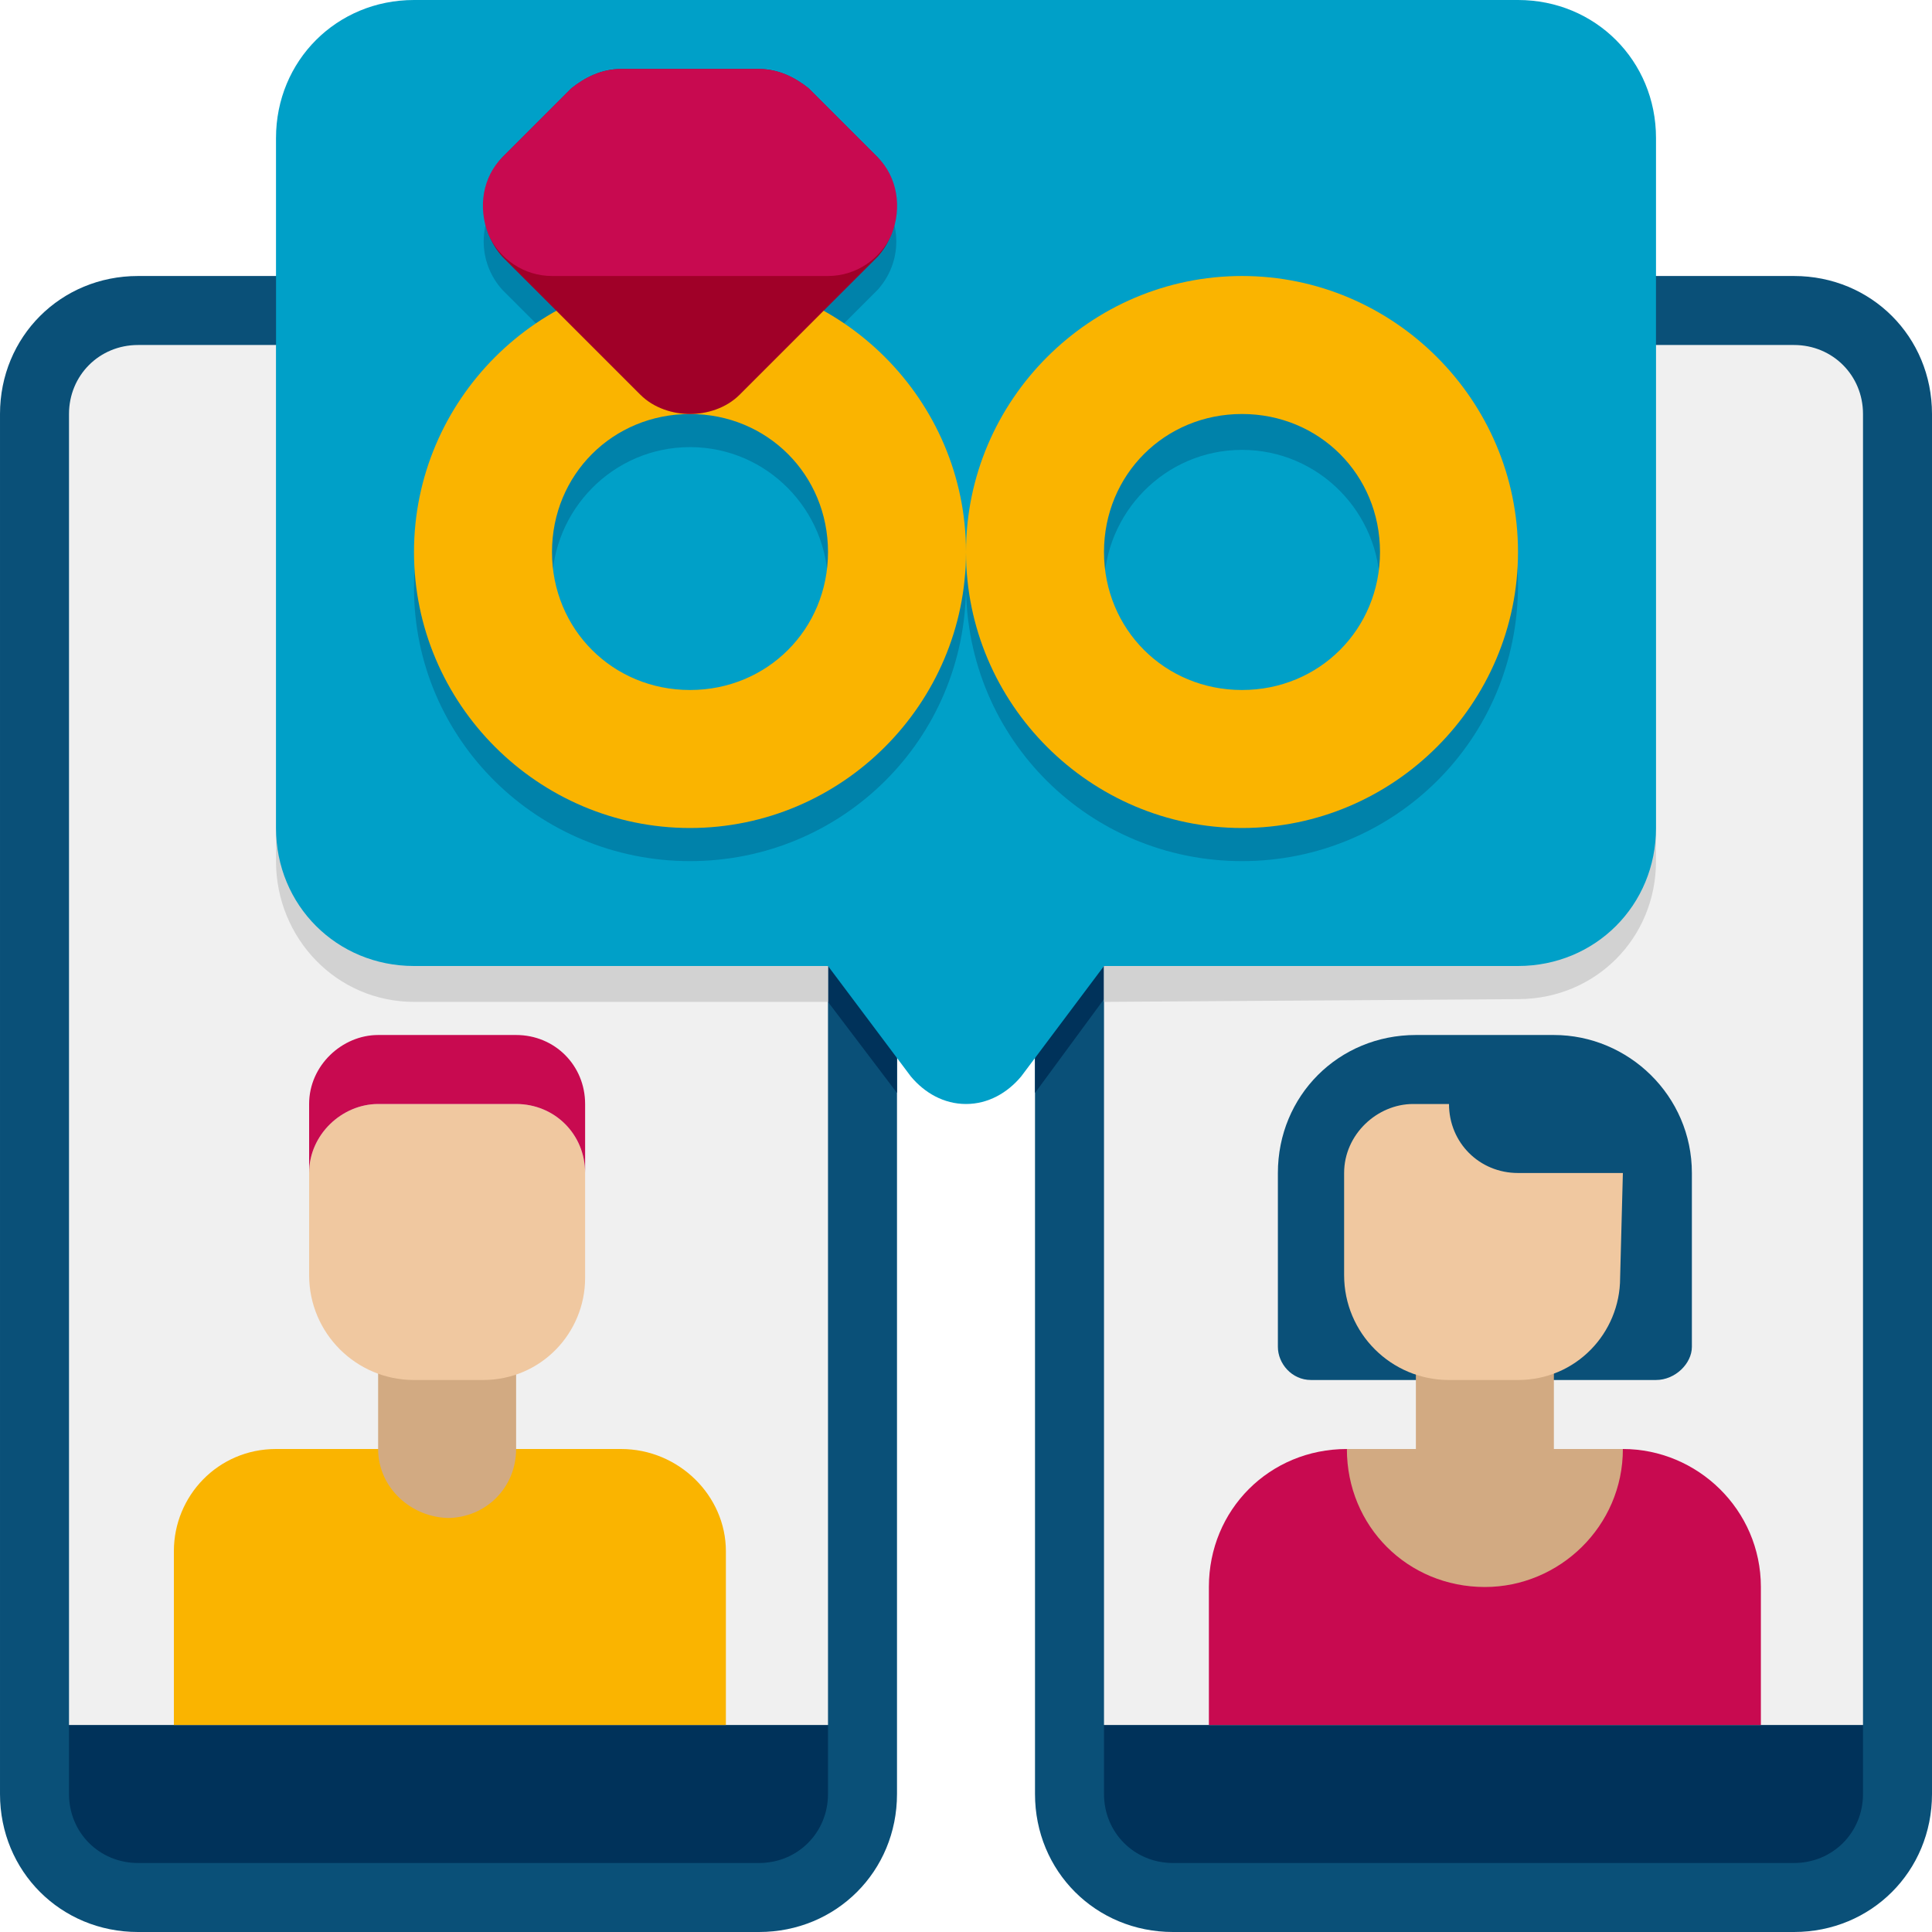 <svg version="1.2" xmlns="http://www.w3.org/2000/svg" viewBox="0 0 70 70" width="70" height="70"><style>.a{fill:#0a5078}.b{fill:#00325a}.c{fill:#f0f0f0}.d{fill:#d2d2d2}.e{fill:#c80a50}.f{fill:#d2aa82}.g{fill:#f0c8a0}.h{fill:#fab400}.i{fill:#00a0c8}.j{fill:#0082aa}.k{fill:#a00028}</style><path class="a" d="m27.5 70h-22.5c-2.8 0-5-2.2-5-5v-50c0-2.8 2.2-5 5-5h22.5c2.8 0 5 2.2 5 5v50c0 2.8-2.2 5-5 5z"/><path class="b" d="m27.5 10h-17.5v21.2c0 2.8 2.2 5.1 5 5.1h15l2.5 3.3v-24.6c0-2.8-2.2-5-5-5z"/><path class="b" d="m27.5 67.5h-22.5c-1.4 0-2.5-1.1-2.5-2.5v-2.5h27.5v2.5c0 1.4-1.1 2.5-2.5 2.5z"/><path class="c" d="m20 12.5c0 1.4-1.1 2.5-2.5 2.5h-2.5c-1.4 0-2.5-1.1-2.5-2.5h-7.5c-1.4 0-2.5 1.1-2.5 2.5v47.5h27.5v-47.5c0-1.4-1.1-2.5-2.5-2.5z"/><path class="d" d="m27.5 12.5h-7.5c0 1.4-1.1 2.5-2.5 2.5h-2.5c-1.4 0-2.5-1.1-2.5-2.5h-2.5v18.7c0 2.8 2.2 5.1 5 5.1h15v-21.3c0-1.4-1.1-2.5-2.5-2.5z"/><path class="a" d="m65 70h-22.5c-2.8 0-5-2.2-5-5v-50c0-2.8 2.2-5 5-5h22.5c2.8 0 5 2.2 5 5v50c0 2.8-2.2 5-5 5z"/><path class="b" d="m42.5 10c-2.8 0-5 2.2-5 5v24.6l2.5-3.4h15c2.8 0 5-2.2 5-5v-21.2z"/><path class="b" d="m65 67.5h-22.5c-1.4 0-2.5-1.1-2.5-2.5v-2.5h27.5v2.5c0 1.4-1.1 2.5-2.5 2.5z"/><path class="c" d="m57.5 12.5c0 1.4-1.1 2.5-2.5 2.5h-2.5c-1.4 0-2.5-1.1-2.5-2.5h-7.5c-1.4 0-2.5 1.1-2.5 2.5v47.5h27.5v-47.5c0-1.4-1.1-2.5-2.5-2.5z"/><path class="d" d="m60 31.2v-18.7h-2.5c0 1.4-1.1 2.5-2.5 2.5h-2.5c-1.4 0-2.5-1.1-2.5-2.5h-7.5c-1.4 0-2.5 1.1-2.5 2.5v21.3l15-0.1c2.8 0 5-2.2 5-5z"/><path class="a" d="m56.3 37.5h-5c-2.8 0-5 2.2-5 5v6.3c0 0.6 0.5 1.2 1.2 1.2h12.5c0.7 0 1.3-0.6 1.3-1.2v-6.3c0-2.8-2.3-5-5-5z"/><path class="e" d="m43.8 62.5v-5c0-2.8 2.2-5 5-5h10c2.7 0 5 2.2 5 5v5z"/><path class="f" d="m56.3 52.5v-3.8h-5v3.8h-2.5c0 2.8 2.2 5 5 5 2.7 0 5-2.2 5-5z"/><path class="g" d="m55 50h-2.5c-2.1 0-3.8-1.7-3.8-3.8v-3.7c0-1.4 1.2-2.5 2.5-2.5h1.3c0 1.4 1.1 2.5 2.5 2.5h3.8l-0.1 3.8c0 2-1.6 3.7-3.7 3.7z"/><path class="h" d="m6.3 62.5v-6.3c0-2 1.6-3.7 3.7-3.7h12.5c2.1 0 3.8 1.7 3.8 3.7v6.3z"/><path class="f" d="m16.3 55c-1.4 0-2.6-1.1-2.6-2.5v-3.8h5v3.8c0 1.4-1.1 2.5-2.5 2.5z"/><path class="g" d="m17.5 50h-2.5c-2.1 0-3.8-1.7-3.8-3.8v-3.7c0-1.4 1.2-2.5 2.5-2.5h5c1.4 0 2.5 1.1 2.5 2.5v3.8c0 2-1.6 3.7-3.7 3.7z"/><path class="e" d="m18.8 40h-5.1c-1.3 0-2.5 1.1-2.5 2.5v-2.5c0-1.4 1.2-2.5 2.5-2.5h5c1.4 0 2.5 1.1 2.5 2.5v2.5c0-1.4-1.1-2.5-2.5-2.5z"/><path class="i" d="m10 5v25c0 2.8 2.2 5 5 5h15l3 4c0.5 0.6 1.2 1 2 1 0.8 0 1.5-0.4 2-1l3-4h15c2.8 0 5-2.2 5-5v-25c0-2.8-2.2-5-5-5h-40c-2.8 0-5 2.2-5 5z"/><path class="j" d="m29.8 12.5l2-2c0.9-1 0.9-2.5 0-3.5l-2.5-2.5c-0.5-0.5-1.1-0.8-1.8-0.8l-5 0.1c-0.7 0-1.3 0.2-1.8 0.7l-2.5 2.5c-0.9 1-0.9 2.5 0 3.5l2 2c-3.1 1.7-5.2 5-5.2 8.8 0 5.5 4.5 9.9 10 9.9 5.5 0 10-4.4 10-10 0-3.7-2.1-7-5.2-8.7zm-4.8 13.7c-2.8 0-5-2.2-5-5 0-2.7 2.2-5 5-5 2.8 0 5 2.3 5 5 0 2.8-2.2 5-5 5z"/><path class="j" d="m45 11.3c-5.5-0.1-10 4.4-10 9.9 0 5.6 4.5 10 10 10 5.5 0 10-4.4 10-10 0-5.5-4.5-10-10-10zm0 15c-2.8 0-5-2.2-5-5 0-2.7 2.2-5 5-5 2.8 0 5 2.3 5 5 0 2.8-2.2 5-5 5z"/><path class="h" d="m25 30c-5.5 0-10-4.5-10-10 0-5.5 4.5-10 10-10 5.5 0 10 4.5 10 10 0 5.5-4.5 10-10 10zm0-15c-2.8 0-5 2.2-5 5 0 2.8 2.2 5 5 5 2.8 0 5-2.2 5-5 0-2.8-2.2-5-5-5z"/><path class="h" d="m45 30c-5.5 0-10-4.5-10-10 0-5.5 4.5-10 10-10 5.5 0 10 4.5 10 10 0 5.5-4.5 10-10 10zm0-15c-2.8 0-5 2.2-5 5 0 2.8 2.2 5 5 5 2.8 0 5-2.2 5-5 0-2.8-2.2-5-5-5z"/><path class="k" d="m31.8 5.7l-2.5-2.5c-0.5-0.4-1.1-0.7-1.8-0.7h-5c-0.7 0-1.3 0.3-1.8 0.7l-2.5 2.5c-0.9 1-0.9 2.6 0 3.6l5 5c0.5 0.5 1.2 0.7 1.8 0.7 0.6 0 1.3-0.2 1.8-0.7l5-5c0.9-1 0.9-2.6 0-3.6z"/><path class="e" d="m31.8 5.7l-2.5-2.5c-0.5-0.4-1.1-0.7-1.8-0.7h-5c-0.7 0-1.3 0.3-1.8 0.7l-2.5 2.5c-0.7 0.7-0.9 1.8-0.5 2.8 0.4 0.9 1.3 1.5 2.3 1.5h10c1 0 1.9-0.6 2.3-1.5 0.4-1 0.2-2.1-0.5-2.8z"/></svg>